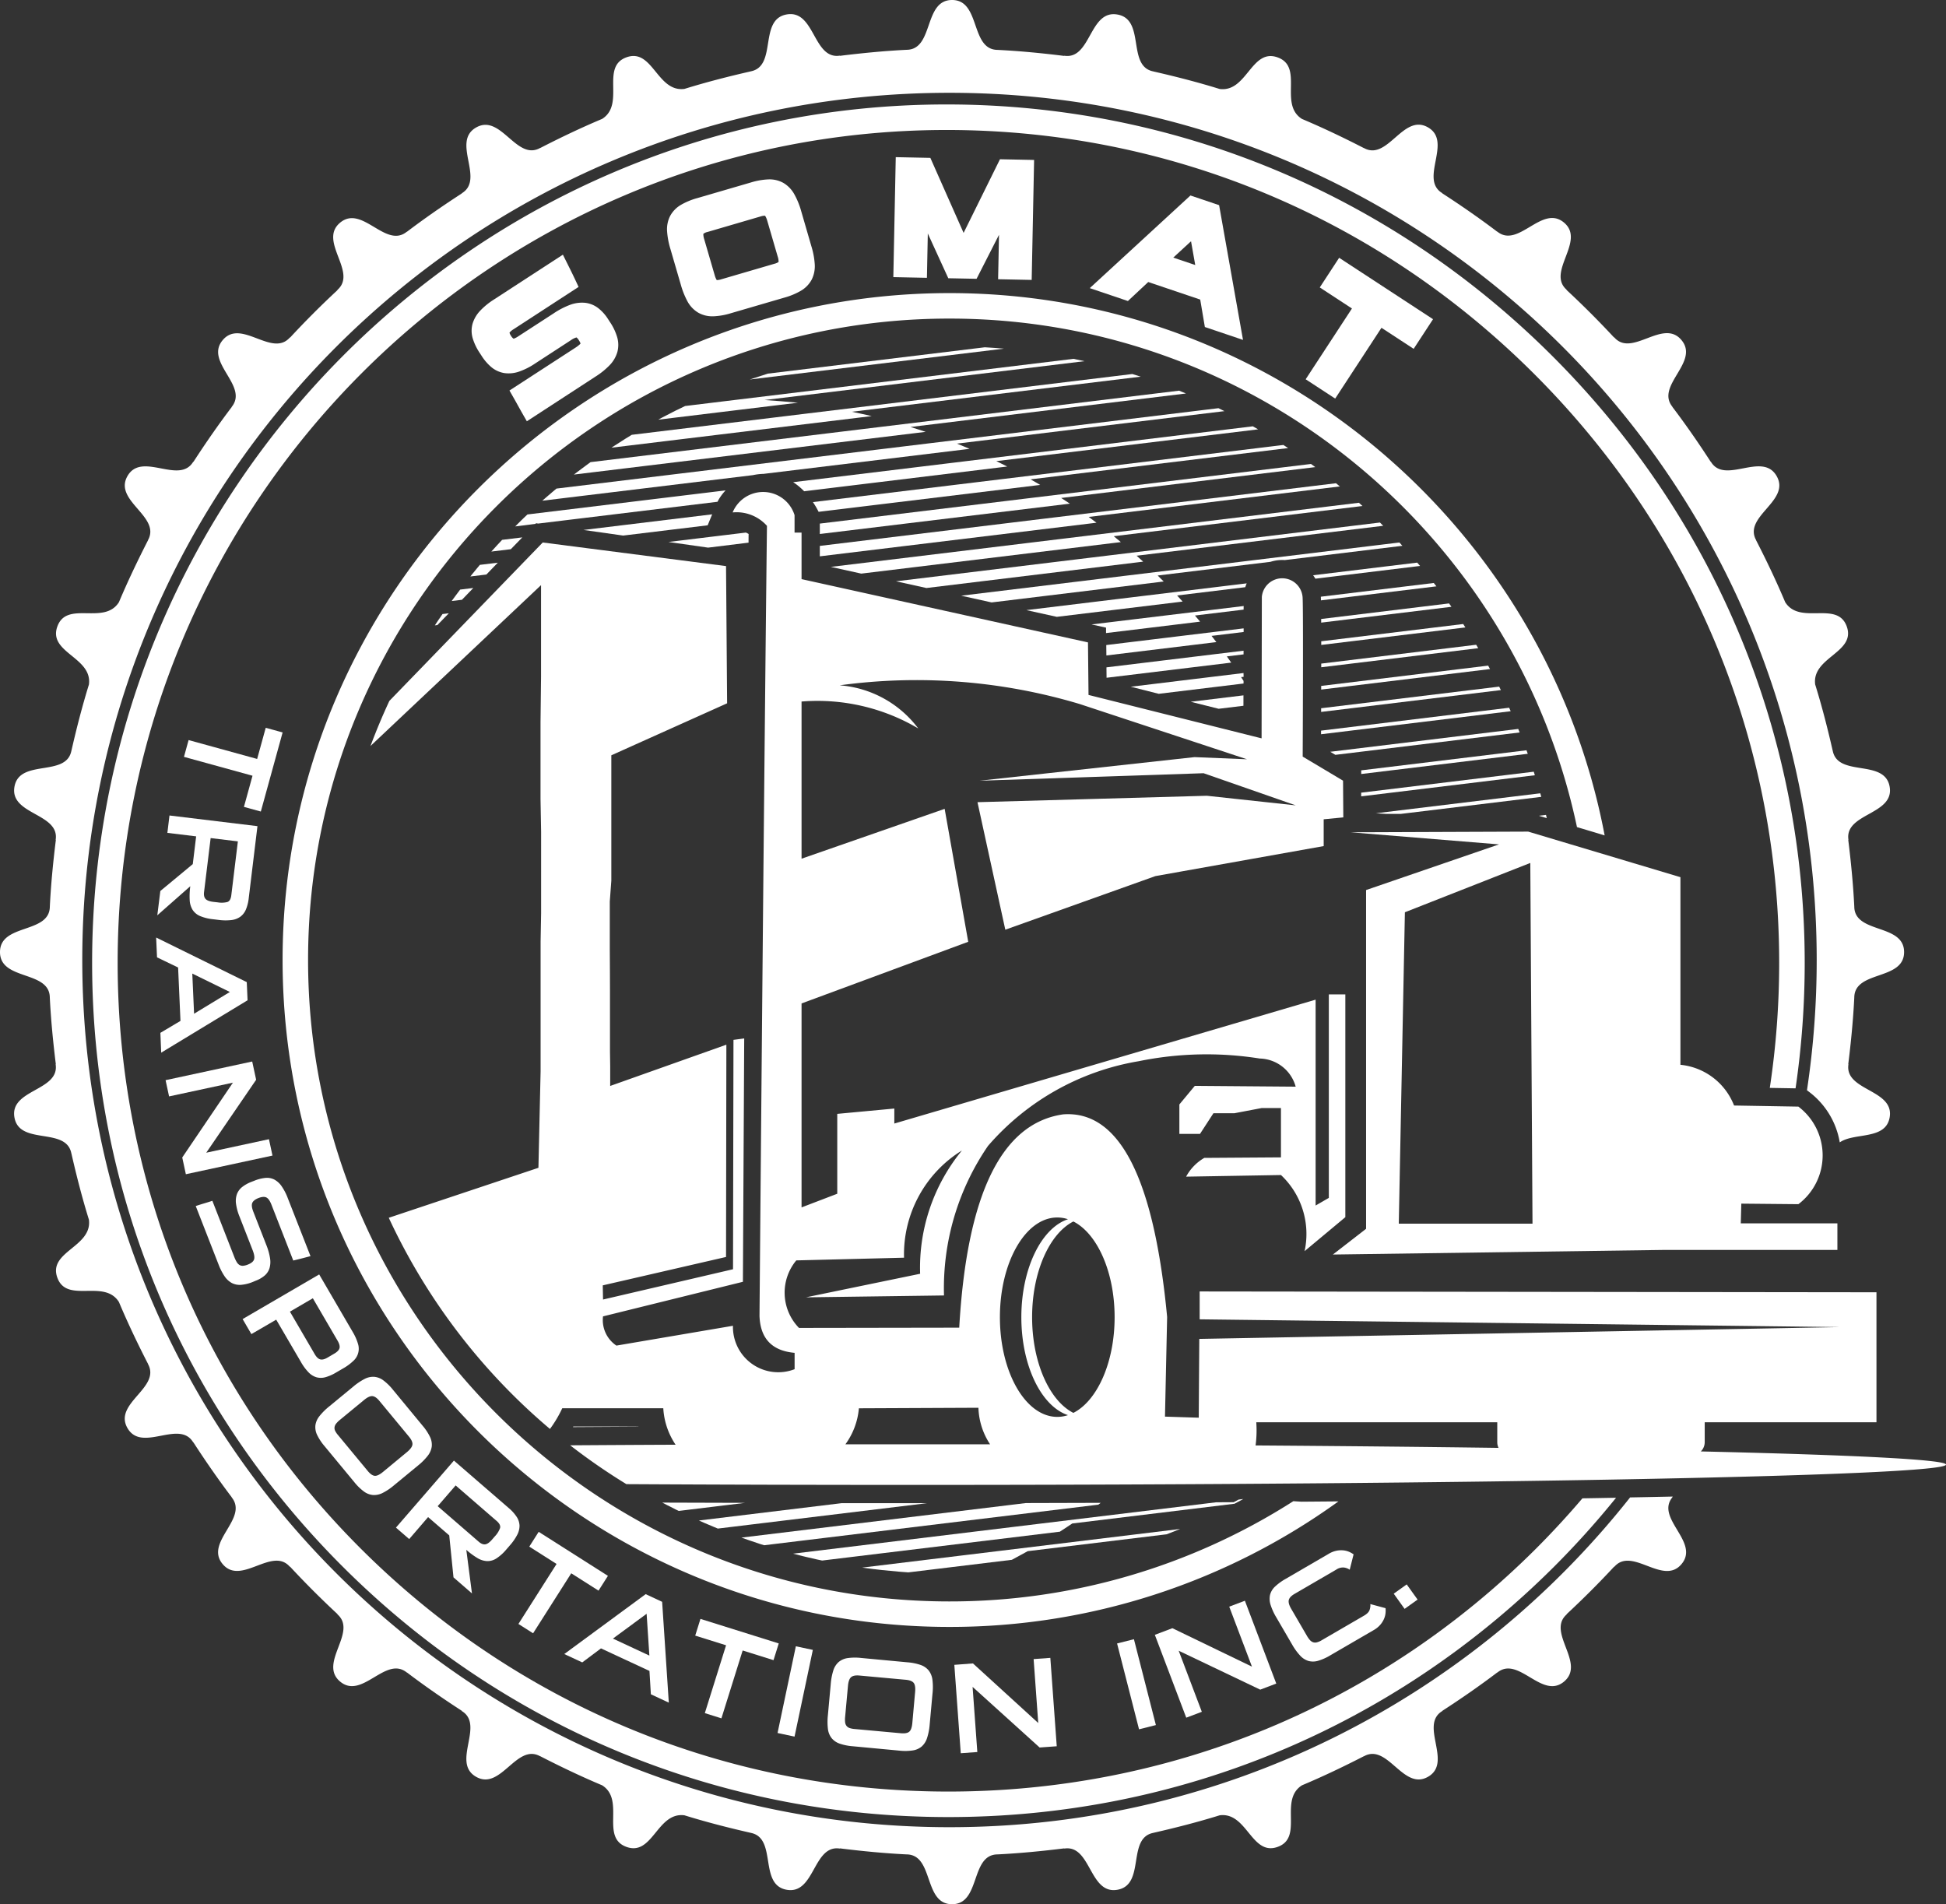 <svg xmlns="http://www.w3.org/2000/svg" viewBox="0 0 1374.37 1344.79"><rect x="0" y="0" width="1374.37" height="1344.79" fill="#333333" stroke="none"/><defs><style>.cls-1{fill:#fff;}</style></defs><title>Asset 2</title><g id="Layer_2" data-name="Layer 2"><g id="Layer_1-2" data-name="Layer 1"><path class="cls-1" d="M1133.29,590C1092,372.24,900.23,207,670.58,207c-259.7,0-471,211.28-471,471s211.28,471,471,471a468.41,468.41,0,0,0,274.72-88.66l-26.21.22-5.67-.36A450.27,450.27,0,0,1,670.58,1131c-249.76,0-453-203.2-453-453s203.2-453,453-453c217.6,0,399.83,154.24,443.16,359.13l14.94,4.47Z"/><path class="cls-1" d="M1268.12,768.63a610.56,610.56,0,0,0,6.46-88.7c0-161.26-63.13-313.27-177.75-428S830,73.77,668.57,73.77C335.8,73.77,65.06,345.69,65.06,679.93c0,161.17,62.91,312.69,177.14,426.65s266.09,176.71,427.62,176.71,313.4-62.76,427.62-176.71a614.37,614.37,0,0,0,43.92-48.81l-23.77.42q-15.64,18.36-32.88,35.63c-110.82,110.56-258.16,171.45-414.89,171.45s-304.07-60.89-414.89-171.45S83.09,836.27,83.09,679.93c0-324.3,262.65-588.13,585.48-588.13,156.62,0,304.19,61.38,415.5,172.84s172.48,258.85,172.48,415.29a592.06,592.06,0,0,1-6.62,88.39Z"/><path class="cls-1" d="M1181.15,1057.43l-.11,0,.37-.5-20.77.43-9.38.18c-112.17,141.86-285.79,232.9-480.68,232.9-338.26,0-612.47-274.21-612.47-612.47S332.33,65.54,670.58,65.54,1283.05,339.75,1283.05,678a617.24,617.24,0,0,1-6.87,92l1.71,1.29a56.39,56.39,0,0,1,21.45,35.5c10.32-7.18,32.38-1.45,35.23-17.61,3.52-20-32.2-18.61-29.07-37.69l-.17.2c1.93-15.6,3.48-31.31,4.27-47.24v0c.23-19.39,35.17-11.71,35.17-32.06s-34.95-12.69-35.17-32.07v0c-.79-15.92-2.34-31.64-4.27-47.24l.17.2c-3.14-19.1,32.6-17.68,29.07-37.69s-36.62-6.43-40.21-25.47l0,.11c-3.6-15.82-7.62-31.48-12.38-46.83-2.51-19.36,29-22.45,22.29-41s-33-.6-43.48-17.14c-6.27-14.92-13.23-29.46-20.58-43.78l.1.06c-9.5-16.9,24.6-27.73,14.43-45.36s-36.63,6.45-46.49-10.18v.21c-8.61-13.3-17.62-26.3-27.17-38.9l.11,0c-12.29-15,19.41-31.58,6.33-47.17s-35,12.71-47.55-2l0,.24q-16.2-17.45-33.65-33.65l.24,0c-14.67-12.6,13.59-34.5-2-47.55s-32.18,18.62-47.17,6.33l0,.11c-12.59-9.55-25.6-18.56-38.9-27.17h.21c-16.65-9.88,7.41-36.34-10.18-46.49S980.1,114,963.24,104.51l.06.1C949,97.26,934.43,90.3,919.51,84,903,73.55,921,47.32,902.37,40.55s-21.66,24.82-41,22.29c-15.35-4.75-31-8.78-46.83-12.38l.12,0c-19.05-3.59-5.43-36.67-25.47-40.2s-18.56,32.21-37.69,29.07l.2.17c-15.6-1.94-31.31-3.48-47.24-4.27h0C685.11,34.95,692.71,0,672.4,0s-12.69,34.95-32.07,35.17h0c-15.93.79-31.64,2.34-47.24,4.27l.2-.17c-19.13,3.15-17.64-32.6-37.69-29.07s-6.43,36.62-25.47,40.2l.11,0c-15.82,3.6-31.48,7.63-46.83,12.38-19.38,2.53-22.44-29.05-41-22.29s-.6,33-17.14,43.48c-14.92,6.27-29.47,13.23-43.78,20.58l.06-.1C364.68,114,353.79,79.93,336.2,90.08s6.49,36.6-10.18,46.49h.21c-13.3,8.61-26.31,17.62-38.9,27.17l0-.11c-15,12.29-31.58-19.41-47.17-6.33s12.73,34.94-2,47.55l.24,0Q221,221,204.82,238.47l0-.24c-12.61,14.67-34.5-13.59-47.55,2s18.61,32.18,6.33,47.17l.11,0c-9.55,12.6-18.56,25.6-27.17,38.9V326c-9.88,16.65-36.34-7.41-46.49,10.18s23.89,28.5,14.43,45.36l.1-.06C97.26,395.81,90.3,410.36,84,425.28c-10.45,16.55-36.71-1.46-43.48,17.14s24.82,21.66,22.29,41c-4.75,15.35-8.77,31-12.38,46.83l0-.11c-3.58,19-36.68,5.48-40.21,25.47s32.21,18.56,29.07,37.69l.17-.2c-1.93,15.6-3.48,31.31-4.27,47.24l0,0C34.94,659.72,0,652,0,672.39s34.94,12.73,35.17,32.06l0,0c.79,15.93,2.34,31.64,4.27,47.24l-.17-.2c3.14,19.1-32.59,17.68-29.07,37.69s36.62,6.43,40.21,25.47l0-.12c3.6,15.82,7.62,31.48,12.38,46.83,2.53,19.38-29.05,22.44-22.29,41s33,.61,43.48,17.14c6.27,14.92,13.23,29.47,20.58,43.78l-.1-.06c9.49,16.9-24.6,27.73-14.43,45.36s36.62-6.45,46.49,10.18v-.21c8.61,13.3,17.62,26.31,27.17,38.9l-.11,0c12.26,15-19.38,31.62-6.33,47.17s35-12.71,47.55,2l0-.24q16.2,17.45,33.65,33.65l-.24,0c14.67,12.6-13.59,34.51,2,47.56s32.18-18.62,47.17-6.33l0-.11c12.59,9.55,25.6,18.56,38.9,27.17H326c16.63,9.86-7.4,36.34,10.18,46.49s28.5-23.9,45.36-14.43l-.06-.1c14.32,7.35,28.86,14.31,43.78,20.58,16.55,10.46-1.46,36.71,17.14,43.48s21.66-24.81,41-22.29c15.35,4.75,31,8.78,46.83,12.38l-.11,0c19.05,3.59,5.43,36.67,25.47,40.2s18.56-32.21,37.69-29.07l-.2-.17c15.6,1.93,31.31,3.48,47.24,4.27h0c19.39.23,11.72,35.17,32.07,35.17s12.73-34.95,32.07-35.17h0c15.92-.79,31.64-2.34,47.24-4.27l-.2.17c19.13-3.14,17.65,32.6,37.69,29.07s6.42-36.62,25.47-40.2l-.11,0c15.82-3.6,31.48-7.62,46.83-12.38,19.39-2.53,22.44,29,41,22.29s.61-33,17.14-43.48c14.92-6.27,29.46-13.23,43.78-20.58l-.06.1c16.9-9.5,27.73,24.6,45.35,14.43s-6.48-36.61,10.18-46.49h-.21c13.3-8.61,26.31-17.62,38.9-27.17l0,.11c15-12.29,31.58,19.41,47.17,6.33s-12.74-34.93,2-47.56l-.24,0q17.45-16.2,33.65-33.65l0,.24c12.63-14.71,34.47,13.63,47.55-2S1168.89,1072.38,1181.15,1057.43Z"/><path class="cls-1" d="M933.05,502.79,1060,487.37c-.4-.82-.8-1.63-1.2-2.45L933.06,500.19Z"/><path class="cls-1" d="M933.1,487l119.23-14.48-1.32-2.43L933.1,484.42C933.1,485.29,933.1,486.16,933.1,487Z"/><path class="cls-1" d="M933,518.56l133.94-16.27c-.36-.82-.74-1.64-1.11-2.46L933,516C933,516.85,933,517.72,933,518.56Z"/><path class="cls-1" d="M933.13,471.25,1044,457.78c-.48-.81-1-1.61-1.46-2.42L933.13,468.66C933.13,469.52,933.13,470.38,933.13,471.25Z"/><path class="cls-1" d="M943.11,533.1l130.15-15.81c-.33-.82-.64-1.65-1-2.48L939.5,530.94Z"/><path class="cls-1" d="M700.33,425.46,819.23,411l2.63-.32L820,408.83l-.88-.88-1.44-1.44-.06-.06,79.65-9.67a27.61,27.61,0,0,1,8.3-1.29h.1c.53,0,1,0,1.56.08l83.21-10.1c-.71-.78-1.4-1.57-2.12-2.34L678.84,420.71Z"/><path class="cls-1" d="M933.13,455.48l101.8-12.36c-.52-.8-1-1.61-1.54-2.41L933.13,452.89Q933.13,454.17,933.13,455.48Z"/><path class="cls-1" d="M929,408.69l73.92-9-2-2.35-73.54,8.93A27.08,27.08,0,0,1,929,408.69Z"/><path class="cls-1" d="M932.93,424l81.53-9.9c-.61-.8-1.24-1.58-1.86-2.37l-79.75,9.69C932.87,422,932.9,422.92,932.93,424Z"/><path class="cls-1" d="M933.09,439.72l92-11.17-1.69-2.39-90.32,11C933.08,438,933.09,438.83,933.09,439.72Z"/><path class="cls-1" d="M878.31,443.78l-97,11.78.08,7.35,75.43-9.16,2.24-.27-1.38-1.79-1.1-1.41-.76-1-.15-.19,22.66-2.75Z"/><path class="cls-1" d="M878.24,475.32,798.6,485l19.76,5,58.9-7.15,1-.12v-1.8l0-.06-.66-1c-.29-.46-.59-.92-.89-1.38l-.18-.27,1.77-.21Z"/><path class="cls-1" d="M878.27,459.55l-96.83,11.76.08,7.35,85.9-10.43,2.14-.26-1.24-1.76-1.7-2.4-.17-.23,11.81-1.43Z"/><polygon class="cls-1" points="860.7 500.57 878.18 498.45 878.2 491.09 840.94 495.62 860.7 500.57"/><path class="cls-1" d="M404.9,1007.47l-.23.4c15-.1,30.22-.19,45.62-.28l1-.13Z"/><path class="cls-1" d="M654.3,415.28,804.57,397l2.79-.34-2.08-1.89-.89-.81-1.64-1.49,0,0L976.9,371.34c-.77-.77-1.53-1.55-2.31-2.31L632.81,410.54Z"/><path class="cls-1" d="M724.88,430.89l21.48,4.75,86.4-10.49,2.48-.3L833.55,423l-.9-1-1.23-1.35-.09-.1,48.15-5.85a27.21,27.21,0,0,1,1-2.71Z"/><path class="cls-1" d="M961.36,562.41,1084,547.51c-.26-.83-.51-1.67-.78-2.5l-121.89,14.8Z"/><path class="cls-1" d="M978.93,574.82l10.35,0,99.26-12.05c-.23-.84-.47-1.67-.71-2.51l-116.1,14.1Z"/><path class="cls-1" d="M878.34,428l-107.43,13,10.24,2.26,0,3.84,64.06-7.78,2.36-.29-1.52-1.82-2-2.36-.12-.14,34.37-4.17Z"/><path class="cls-1" d="M961.38,546.64,1079,532.36c-.3-.83-.61-1.65-.91-2.48L961.36,544.05Z"/><path class="cls-1" d="M1092.4,577.79c-.18-.76-.34-1.53-.53-2.29l-5.08.62Z"/><path class="cls-1" d="M653.77,305l-5.51-1.8c-1.61-.53-3.22-1-4.84-1.53l-.4-.12L837.59,277.9q-2.43-1-4.86-2L417.08,326.38c-1.19.86-2.36,1.73-3.54,2.6h0l-2.08,1.55c-1.38,1-2.78,2.05-4.14,3.1-.66.5-1.3,1-2,1.53L648,305.69Z"/><path class="cls-1" d="M334.28,415.26,325,416.39l-1.79,2.38h0l-1.07,1.43c-.7,1-1.42,1.89-2.12,2.85-.34.47-.67.95-1,1.42l7.24-.88Z"/><path class="cls-1" d="M378.55,369.54l1.55.22,126.63-15.38a34.62,34.62,0,0,1,5.72-8.05l-139.94,17-2.61,2.48h0c-.52.5-1,1-1.56,1.49-1,1-2,2-3,3l-1.48,1.48L378.11,370Z"/><path class="cls-1" d="M317,433.12l-4.47.54-1.6,2.36h0l-1,1.41c-.63.94-1.27,1.88-1.89,2.82-.31.47-.6.94-.9,1.41l1.75-.21Z"/><path class="cls-1" d="M351.58,397.39l-12.69,1.54c-.8,1-1.59,1.92-2.38,2.88h0l-.8,1c-.79,1-1.6,1.91-2.39,2.88l-1.14,1.44,11.33-1.38Z"/><path class="cls-1" d="M368.88,379.53l-14.25,1.73c-.76.81-1.51,1.63-2.27,2.44h0L351,385.16q-1.33,1.45-2.66,2.92L347,389.54l13.77-1.67Z"/><path class="cls-1" d="M467.74,1061.2c1.12.59,2.25,1.17,3.38,1.75h0l.6.31.07,0h0l1.38.71c1.36.7,2.71,1.41,4.08,2.1l2.13,1,46.91-5.7Q496.69,1061.34,467.74,1061.2Z"/><path class="cls-1" d="M617.49,1108.23h0l.3,0,1.41.18h.08l3.67.43q6,.65,12,1.14c2.18.18,4.36.36,6.55.5l72.8-8.84.23,0,.21-.11c1.81-1,3.61-1.93,5.4-2.92l.8-.44,4.89-2.67,98.13-11.92q4.81-1.82,9.57-3.76l-224.63,27.28C611.72,1107.52,614.6,1107.88,617.49,1108.23Z"/><path class="cls-1" d="M643.78,1061.61q-24.89,0-49.5,0l-100.67,12.23,3.84,1.7h0l.76.32h0l1.6.68c1.58.68,3.16,1.35,4.75,2l2.41,1,147.66-17.93Z"/><path class="cls-1" d="M871.29,1060.91l-12.42.07-298.73,36.28c2.27.6,4.54,1.2,6.83,1.76H567l2.41.58c2.44.58,4.89,1.16,7.34,1.7,1.3.29,2.6.55,3.9.82l167.52-20.34.29,0,.25-.16q2.44-1.58,4.85-3.19l3.73-2.48L871.9,1062c2.08-1.09,4.13-2.22,6.19-3.34l-3.3.4Z"/><path class="cls-1" d="M775.69,1062.67l.28-.21,1.4-1.09q-26.18.09-52.82.15l-200.9,24.4c1.52.55,3.05,1.08,4.58,1.61h0l.9.31h0l1.9.64c1.88.64,3.76,1.29,5.65,1.91,1,.32,2,.62,3,.93l235.67-28.62Z"/><path class="cls-1" d="M615.65,293.86l-7.29-1.63c-2.23-.5-4.47-1-6.71-1.43l204-24.78c-2-.65-4-1.25-5.94-1.87l-353.5,42.93q-2.22,1.34-4.43,2.71h0l-.81.52h0l-1.69,1.08c-1.68,1.06-3.35,2.12-5,3.2l-2.43,1.59,176.41-21.42Z"/><path class="cls-1" d="M579,377.13l173.11-21,3.47-.42-2.91-1.93-2.33-1.52-.88-.57,179.43-21.79c-1-.74-2-1.5-3-2.23L579,369.78Z"/><path class="cls-1" d="M528.67,383.24c0-2.14,0-4.36.05-6.12a15.88,15.88,0,0,0-1.93-1l-54.7,6.64,28,4Z"/><polygon class="cls-1" points="412.1 374.28 440.1 378.24 499.79 370.99 502.97 363.24 412.1 374.28"/><path class="cls-1" d="M539.24,334.67l140.69-17.09,4.84-.59-4.5-1.88-4.39-1.81,188.89-22.94c-1.4-.7-2.82-1.39-4.23-2.08L393,345.06l-3,2.53h0l-1.75,1.51c-1.17,1-2.34,2-3.49,3L383,353.63l148.76-18.07A40.77,40.77,0,0,1,539.24,334.67Z"/><path class="cls-1" d="M578.15,361.47l152.7-18.54,3.8-.46-3.31-1.93-3.49-2,181.89-22.09c-1.11-.74-2.24-1.46-3.36-2.19L574.13,354.6A59,59,0,0,1,578.15,361.47Z"/><path class="cls-1" d="M579,392.9,771.2,369.56l3.2-.39-2.59-1.92-1.16-.87-1.75-1.3,177.38-21.54c-.91-.75-1.82-1.52-2.73-2.26L579,385.54Z"/><path class="cls-1" d="M567.93,346.95,707.11,330l4.24-.51-3.81-1.91c-1.12-.56-2.24-1.11-3.37-1.66l-.52-.25,184.89-22.45-3.72-2.14L560.18,340.53A45.09,45.09,0,0,1,567.93,346.95Z"/><path class="cls-1" d="M563.54,284.42l-12.26-1.08c-3.47-.3-7.2-.57-11.31-.82l225.94-27.44c-2.57-.58-5.16-1.12-7.75-1.65L483.87,286.74q-3,1.42-5.93,2.89h-.07l-1.09.56h0l-2.24,1.14c-2.2,1.12-4.4,2.24-6.58,3.39-1,.55-2.06,1.12-3.08,1.67l86.45-10.5Z"/><path class="cls-1" d="M608.27,405.11l180.35-21.9,3-.36-2.31-1.91-1-.83-1.72-1.42,175.66-21.33c-.84-.76-1.67-1.53-2.51-2.29L586.78,400.36Z"/><path class="cls-1" d="M695.5,245.27,542.24,263.88q-6.37,2-12.67,4.13L709,246.23C704.51,245.83,700,245.53,695.5,245.27Z"/><path class="cls-1" d="M133.2,522.67,181.61,536l6.06-22,11.93,3.28-15.39,55.86-11.93-3.28,6.06-22-48.41-13.33Z"/><path class="cls-1" d="M113.23,629.27l22.92-19,2.38-19.6-20.32-2.46,1.49-12.28,62.13,7.53-6.15,50.75a29.08,29.08,0,0,1-2.05,8.22,12.14,12.14,0,0,1-4,5.07,13.71,13.71,0,0,1-6.33,2.3,36.84,36.84,0,0,1-9.06-.14l-3.79-.46a32.12,32.12,0,0,1-9.16-2.26,11.74,11.74,0,0,1-5.25-4.35,14.45,14.45,0,0,1-2.06-6.85,52.76,52.76,0,0,1,.41-9.85l-23.29,20.54Zm40.45,8a16.69,16.69,0,0,0,6.85-.22q2.34-.77,2.82-4.74L168,594.21l-19.23-2.33L144.11,630q-.39,3.25,1.06,4.85t5.52,2.09Z"/><path class="cls-1" d="M113.27,729.44,127.46,721l-1.67-37.71-14.89-7.17-.62-14,64,31.49.57,12.82-61,37Zm49.07-28.86-26.53-13,1.26,28.35Z"/><path class="cls-1" d="M128.71,817.46l35.79-52.84-45.09,9.71-2.47-11.47,61.18-13.18,2.78,12.89-35.24,51.52,44.29-9.54,2.49,11.56-61.18,13.18Z"/><path class="cls-1" d="M178.59,905.34a28.45,28.45,0,0,1-8.28,2.06,12.22,12.22,0,0,1-6.48-1.23,14.61,14.61,0,0,1-5.18-4.76,40.45,40.45,0,0,1-4.33-8.47l-16.08-41.18q2.94-1,5.87-1.86t5.87-1.85l15.49,39.66a22.57,22.57,0,0,0,1.8,3.74,5.59,5.59,0,0,0,2,2,4.52,4.52,0,0,0,2.49.49,11.31,11.31,0,0,0,3.24-.83c2.43-.95,3.9-2.14,4.41-3.58s.18-3.65-1-6.65l-9.23-23.64a37.33,37.33,0,0,1-2.49-9.13,14.44,14.44,0,0,1,.66-6.81,11.64,11.64,0,0,1,3.71-5,24.92,24.92,0,0,1,6.58-3.65l1.95-.76a28.27,28.27,0,0,1,7.82-2,11.45,11.45,0,0,1,6.31,1.15,14.94,14.94,0,0,1,5.15,4.68,39,39,0,0,1,4.42,8.58l16,40.84-6.07,1.59q-3,.77-6.1,1.5l-15.39-39.4q-1.66-4.24-3.67-5.16t-5.49.43q-3.47,1.36-4.38,3.42t.75,6.3l9.1,23.3a43.11,43.11,0,0,1,2.68,9.5,16,16,0,0,1-.4,7.09,11.28,11.28,0,0,1-3.41,5.14,21.12,21.12,0,0,1-6.25,3.62Z"/><path class="cls-1" d="M195.07,932,177.54,942.2l-6.19-10.61,54.07-31.53,23.64,40.55a36.05,36.05,0,0,1,3.71,8.26,11.52,11.52,0,0,1-3.23,12.25,36.33,36.33,0,0,1-7.38,5.41l-4.87,2.84a30.29,30.29,0,0,1-7.55,3.3,11.89,11.89,0,0,1-6.3,0,13,13,0,0,1-5.56-3.5,36.12,36.12,0,0,1-5.36-7.3Zm41,24q3.22-1.88,3.72-3.91t-1.38-5.25l-17.46-29.94-16.19,9.44,17.46,29.94q1.88,3.22,3.93,3.76t5-1.15Z"/><path class="cls-1" d="M229.24,1021.36a37.3,37.3,0,0,1-5.26-7.93,12.65,12.65,0,0,1-1.23-6.77,13.14,13.14,0,0,1,2.81-6.46,43.37,43.37,0,0,1,6.85-6.85l17-14a43.19,43.19,0,0,1,8-5.44,13.12,13.12,0,0,1,6.87-1.55,12.67,12.67,0,0,1,6.42,2.48,37.23,37.23,0,0,1,6.8,6.65l21,25.44a37,37,0,0,1,5.17,7.82,12.7,12.7,0,0,1,1.26,6.81,13.47,13.47,0,0,1-2.78,6.49,41.33,41.33,0,0,1-6.82,6.88l-17,14a41.46,41.46,0,0,1-8,5.41,13.47,13.47,0,0,1-6.89,1.51,12.74,12.74,0,0,1-6.45-2.51,36.94,36.94,0,0,1-6.72-6.55Zm58.21,4.14q3.57-3,3.83-5.29t-2.36-5.49l-21-25.38Q265.32,986.2,263,986t-5.92,2.77l-17,14a16.86,16.86,0,0,0-2.75,2.75,5.14,5.14,0,0,0-1.07,2.48,4.64,4.64,0,0,0,.47,2.57,14.24,14.24,0,0,0,2,2.93l21,25.37q2.67,3.22,4.94,3.41t5.85-2.77Z"/><path class="cls-1" d="M320.28,1114l-3-29.65-14.93-12.91L289,1086.95l-9.36-8.09,40.95-47.33L359.24,1065a29.07,29.07,0,0,1,5.68,6.29,12.14,12.14,0,0,1,2,6.11,13.71,13.71,0,0,1-1.62,6.53,36.82,36.82,0,0,1-5.17,7.44l-2.5,2.89a32,32,0,0,1-7,6.34,11.68,11.68,0,0,1-6.54,1.92,14.4,14.4,0,0,1-6.83-2.12,52.46,52.46,0,0,1-7.93-5.84l4,30.79ZM349.52,1085a16.73,16.73,0,0,0,3.64-5.81q.66-2.37-2.36-5l-29-25.11-12.68,14.65,29,25.11q2.48,2.14,4.62,1.83t4.82-3.41Z"/><path class="cls-1" d="M366.14,1146.9l26.94-42.37-19.27-12.25,6.64-10.44,48.9,31.09-6.64,10.44-19.27-12.25-26.94,42.37Z"/><path class="cls-1" d="M459.68,1196.57l-1-16.49-34.23-15.92-13.23,9.9-12.7-5.91,57.49-42.29,11.63,5.41,4.71,71.21Zm-3-56.85-23.8,17.52,25.74,12Z"/><path class="cls-1" d="M497.79,1209.88l15-47.92L491,1155.14l3.7-11.81L550,1160.66l-3.7,11.81-21.79-6.83-15,47.92Z"/><path class="cls-1" d="M549.15,1223.92l12.92-61.24,12,2.54-12.92,61.24Z"/><path class="cls-1" d="M602.3,1233.28a37.21,37.21,0,0,1-9.33-1.87,12.67,12.67,0,0,1-5.67-3.91,13.11,13.11,0,0,1-2.59-6.54,43.32,43.32,0,0,1,0-9.69l2-21.92a43.23,43.23,0,0,1,1.8-9.52,13.13,13.13,0,0,1,3.75-6,12.66,12.66,0,0,1,6.29-2.8,37.47,37.47,0,0,1,9.51-.12L641,1174a37.1,37.1,0,0,1,9.19,1.86,12.73,12.73,0,0,1,5.71,3.91,13.45,13.45,0,0,1,2.63,6.55,41.32,41.32,0,0,1,.06,9.69l-2,21.92a41.41,41.41,0,0,1-1.84,9.51,13.43,13.43,0,0,1-3.8,6,12.61,12.61,0,0,1-6.34,2.79,36.93,36.93,0,0,1-9.38.14Zm44-38.3q.43-4.62-1-6.44t-5.55-2.21l-32.79-3q-4.07-.38-5.86,1.15t-2.22,6.14l-2,21.92a16.76,16.76,0,0,0,0,3.88,5.21,5.21,0,0,0,1,2.51,4.71,4.71,0,0,0,2.15,1.48,14.41,14.41,0,0,0,3.45.68l32.79,3q4.16.38,5.9-1.1t2.17-6.1Z"/><path class="cls-1" d="M734.24,1234.16l-47.34-42.81,3.34,46-11.7.85L674,1175.78l13.16-1,46.1,42.08L730,1171.72l11.8-.86,4.53,62.42Z"/><path class="cls-1" d="M804.45,1221.31l-15.51-60.63,11.9-3,15.51,60.63Z"/><path class="cls-1" d="M890.05,1193.3l-57.6-27.49,16.34,43.13-11,4.16-22.18-58.52L828,1149.9l56.2,27.15-16.05-42.36,11.06-4.19L901.37,1189Z"/><path class="cls-1" d="M939.53,1169.06a36.92,36.92,0,0,1-8.6,3.85,12.56,12.56,0,0,1-6.82.13,13.33,13.33,0,0,1-5.89-3.79,41.67,41.67,0,0,1-5.72-7.93l-11.07-19a41.77,41.77,0,0,1-4.07-8.89,13.71,13.71,0,0,1-.4-7,12.1,12.1,0,0,1,3.48-5.86,38.58,38.58,0,0,1,7.62-5.54l30.35-17.66a17.37,17.37,0,0,1,5.71-2.22,16.52,16.52,0,0,1,5-.18,13.72,13.72,0,0,1,4,1.13,17.18,17.18,0,0,1,2.86,1.65l-2.74,10.85a9.22,9.22,0,0,0-4-1.54,8.27,8.27,0,0,0-5.39,1.4l-29.56,17.2q-3.54,2.06-4.08,4.38t1.7,6.17l11.12,19.1a18.49,18.49,0,0,0,2,2.85,5.61,5.61,0,0,0,2.14,1.59,4.57,4.57,0,0,0,2.68.18,11.89,11.89,0,0,0,3.55-1.49l30-17.43q3.14-1.83,3.88-4a9.66,9.66,0,0,0,.53-4.15l10.74,2.9a17.14,17.14,0,0,1,0,3.3,13.47,13.47,0,0,1-1,4.05,16.38,16.38,0,0,1-2.63,4.27,17.43,17.43,0,0,1-4.75,3.87Z"/><path class="cls-1" d="M992,1136.25l-7.68-10.72,9.17-6.56,7.68,10.72Z"/><path class="cls-1" d="M430.81,227.47l-1.42-2.19a30.44,30.44,0,0,0-6.92-7.69,18.54,18.54,0,0,0-9.39-3.75,24.09,24.09,0,0,0-10.63,1.51,55.89,55.89,0,0,0-11.49,6L366,237.55a14,14,0,0,1-3.26,1.67,6.06,6.06,0,0,1-1.81-2,6.84,6.84,0,0,1-1.1-2.29,11,11,0,0,1,2.87-2.4l45.92-29.89-1.89-4.05q-1.64-3.52-3.28-6.85t-3.33-6.7l-2.58-5.17L349,211.43a50.93,50.93,0,0,0-9.91,8.06,22.82,22.82,0,0,0-5.37,9.23,18.77,18.77,0,0,0,.21,10.46,38.89,38.89,0,0,0,4.82,10l1.36,2.08a34.94,34.94,0,0,0,6.88,8,19,19,0,0,0,9.2,4.22,22.32,22.32,0,0,0,10.5-1.07,49.08,49.08,0,0,0,11.23-5.69l25.3-16.47a12.34,12.34,0,0,1,3.94-1.94,7,7,0,0,1,1.67,2,10.08,10.08,0,0,1,1.17,2.27,2.55,2.55,0,0,1-.54.64,22.21,22.21,0,0,1-3.16,2.4L359.81,275.8l2.41,4.22q1.81,3.17,3.54,6.31t3.62,6.46l2.71,4.74,48.65-31.67a53.46,53.46,0,0,0,9.76-7.88,22.42,22.42,0,0,0,5.5-9.34,19.6,19.6,0,0,0-.14-10.6A38.94,38.94,0,0,0,430.81,227.47Z"/><path class="cls-1" d="M565.81,149A54.33,54.33,0,0,0,561,137.21a21.13,21.13,0,0,0-7.68-8,20.1,20.1,0,0,0-10.72-2.51,49.2,49.2,0,0,0-12.29,2.17l-37.71,11a49.06,49.06,0,0,0-11.71,4.83,20.22,20.22,0,0,0-7.62,7.85,20.73,20.73,0,0,0-2.13,10.9,56.2,56.2,0,0,0,2.37,12.47l7.32,25.14a57.25,57.25,0,0,0,4.7,11.79,20.71,20.71,0,0,0,7.65,8,20,20,0,0,0,10.11,2.54h.55a49,49,0,0,0,12.46-2.21l37.71-11a49.13,49.13,0,0,0,11.53-4.78,20.21,20.21,0,0,0,7.7-7.88,21.13,21.13,0,0,0,2.18-10.86,54.5,54.5,0,0,0-2.32-12.54Zm-69.08,16.18a6.72,6.72,0,0,1,2.9-1.34l37.61-11a10,10,0,0,1,2.81-.49,1,1,0,0,0,.22,0c.12.12.85.94,1.65,3.68l7.33,25.14a10.86,10.86,0,0,1,.62,3.83,8.5,8.5,0,0,1-2.9,1.27l-37.62,11a11.58,11.58,0,0,1-2.85.54,1.27,1.27,0,0,1-.24,0h0a2,2,0,0,1-.33-.46,14.8,14.8,0,0,1-1.22-3.16l-7.32-25.14A11.88,11.88,0,0,1,496.73,165.22Z"/><polygon class="cls-1" points="680.55 164.48 657.06 111.49 632.63 110.99 630.92 195.72 654.64 196.2 655.27 164.9 669.73 196.5 689.71 196.9 705.55 165.82 704.92 197.21 728.63 197.69 730.34 112.96 706.23 112.47 680.55 164.48"/><path class="cls-1" d="M840.76,138.06l-71.11,65.43,26.94,9.1,14.36-13.42,36.71,12.4,3.28,19.38,26.94,9.1L861,144.89Zm3.38,49.11-15.51-5.24,12.54-11.55Z"/><polygon class="cls-1" points="945.78 182.06 932.09 203 954.82 217.87 922.13 267.86 942.98 281.49 975.67 231.5 998.4 246.36 1012.09 225.43 945.78 182.06"/><path class="cls-1" d="M1374.37,1034.36c0-3.55-65.16-6.8-173.17-9.3a9.08,9.08,0,0,0,2.76-6.51v-14.1h121.3V912.66l-478-.58v19.68l452.18,5.49L847,945.59l-.38,55.65-23.85-.76s.51-23.47,1.52-70.4Q810.3,782.62,750.9,787q-65.34,9.32-73.44,150.65l-113.17.18a35.63,35.63,0,0,1-1.9-47.69l76.09-1.9a86.24,86.24,0,0,1,40.88-75.71,130.7,130.7,0,0,0-29.52,87.06L569.2,916.23l97.5-1.33a177.71,177.71,0,0,1,31.08-105.61,179.87,179.87,0,0,1,106.38-59.81,239.36,239.36,0,0,1,85.55-1.9,27,27,0,0,1,25.37,19.87l-71.25-.57L832.94,780l0,20.8h14.57L857,786.2h14.87L891,782.56c.23,0,13.68,0,13.68,0v34.82l-54.13.37A33.76,33.76,0,0,0,837.7,831l67-1.14a57.15,57.15,0,0,1,16.67,53.76l28.78-24V702.28H938.49V846l-9.33,5.39V706L631.62,793.49V782.9l-40.3,3.76v56.41l-25.22,9.65V708.67l117.71-43.54-16.65-93.88L566.1,606.45v-111a139.88,139.88,0,0,1,82.4,19A76.58,76.58,0,0,0,593,484a401.8,401.8,0,0,1,169.6,13.23l118.1,39-37.09-1.52-151.8,16.67,158.23-5.3,65.12,22.71L852.35,562l-162,4.54L710,656.59l106-37.85,118.86-21.2V578.61l13.86-1.34-.19-25.93-28.5-17s.53-105.23-.08-112.7a14.44,14.44,0,0,0-28.77-.1L891,521.45,768.77,490.79l-.38-37.1L566.1,409V376.14h-4.94V363.8a23.26,23.26,0,0,0-43.73-1.9,28.79,28.79,0,0,1,24.24,9.47s-1.76,141.68-5.27,557.94q.83,24,24.79,26.12s0,3.84,0,11.55a32,32,0,0,1-43.54-30.66l-82.31,14a21.71,21.71,0,0,1-9.46-20.64l98.8-24.42.92-171.87-7.58,1-.32,162-91.8,21.39-.2-10,87.07-20.06L513,737.8l-82.05,29.14v-14l-.15-10.41V699.1l-.05-14.35-.09-14.67V636.77L431.75,622V533.43l81.78-36.73-.76-96.9L383.31,383.13,275,495q-7.27,15.6-13.34,31.85l120.45-113.6v64.83l-.37,32.17v53.94l.42,23.38V645l-.36,20v91.6l-1.53,68.15-105.7,35.3a434.89,434.89,0,0,0,113.84,149.13,83.2,83.2,0,0,0,8.68-14.61h71.36a51.3,51.3,0,0,0,8.69,25.75q-38,.17-74.46.42a434.46,434.46,0,0,0,39.71,27.42c64,.36,131.56.55,201.43.55C1047.27,1048.74,1374.37,1042.31,1374.37,1034.36Zm-487.13-29.91h170.21v14.1a9.06,9.06,0,0,0,.91,4c-52.61-.72-110.22-1.29-171.6-1.72A80.87,80.87,0,0,0,887.25,1004.45ZM758.07,862.66c16.83,8.54,29.13,35.56,29.13,67.59s-12.3,59.05-29.13,67.59c-16.83-8.54-29.14-35.56-29.14-67.59S741.25,871.2,758.07,862.66Zm-11.37-2.82a24.32,24.32,0,0,1,7.57,1.23c-18.76,6.16-32.94,34.79-32.94,69.18s14.18,63,32.94,69.18a24.2,24.2,0,0,1-7.57,1.23c-22.37,0-40.51-31.52-40.51-70.41S724.33,859.84,746.7,859.84ZM606.6,994.6l84.42-.38a49.54,49.54,0,0,0,8.22,25.8l-55.46,0-46.7,0A50.69,50.69,0,0,0,606.6,994.6Z"/><path class="cls-1" d="M1229.81,850.06l40.31.38a43.21,43.21,0,0,0,0-68.9l-45.43-.78A45.42,45.42,0,0,0,1186.81,752V619.5L1079.3,587.32,954,587.8l104.67,8.54L964.8,628.59l0,239.24L941.35,886l234.43-3.26h121.89V864h-68.24ZM987.9,864.22l4.31-219.94,88.57-34.83,1.56,254.77Z"/></g></g></svg>